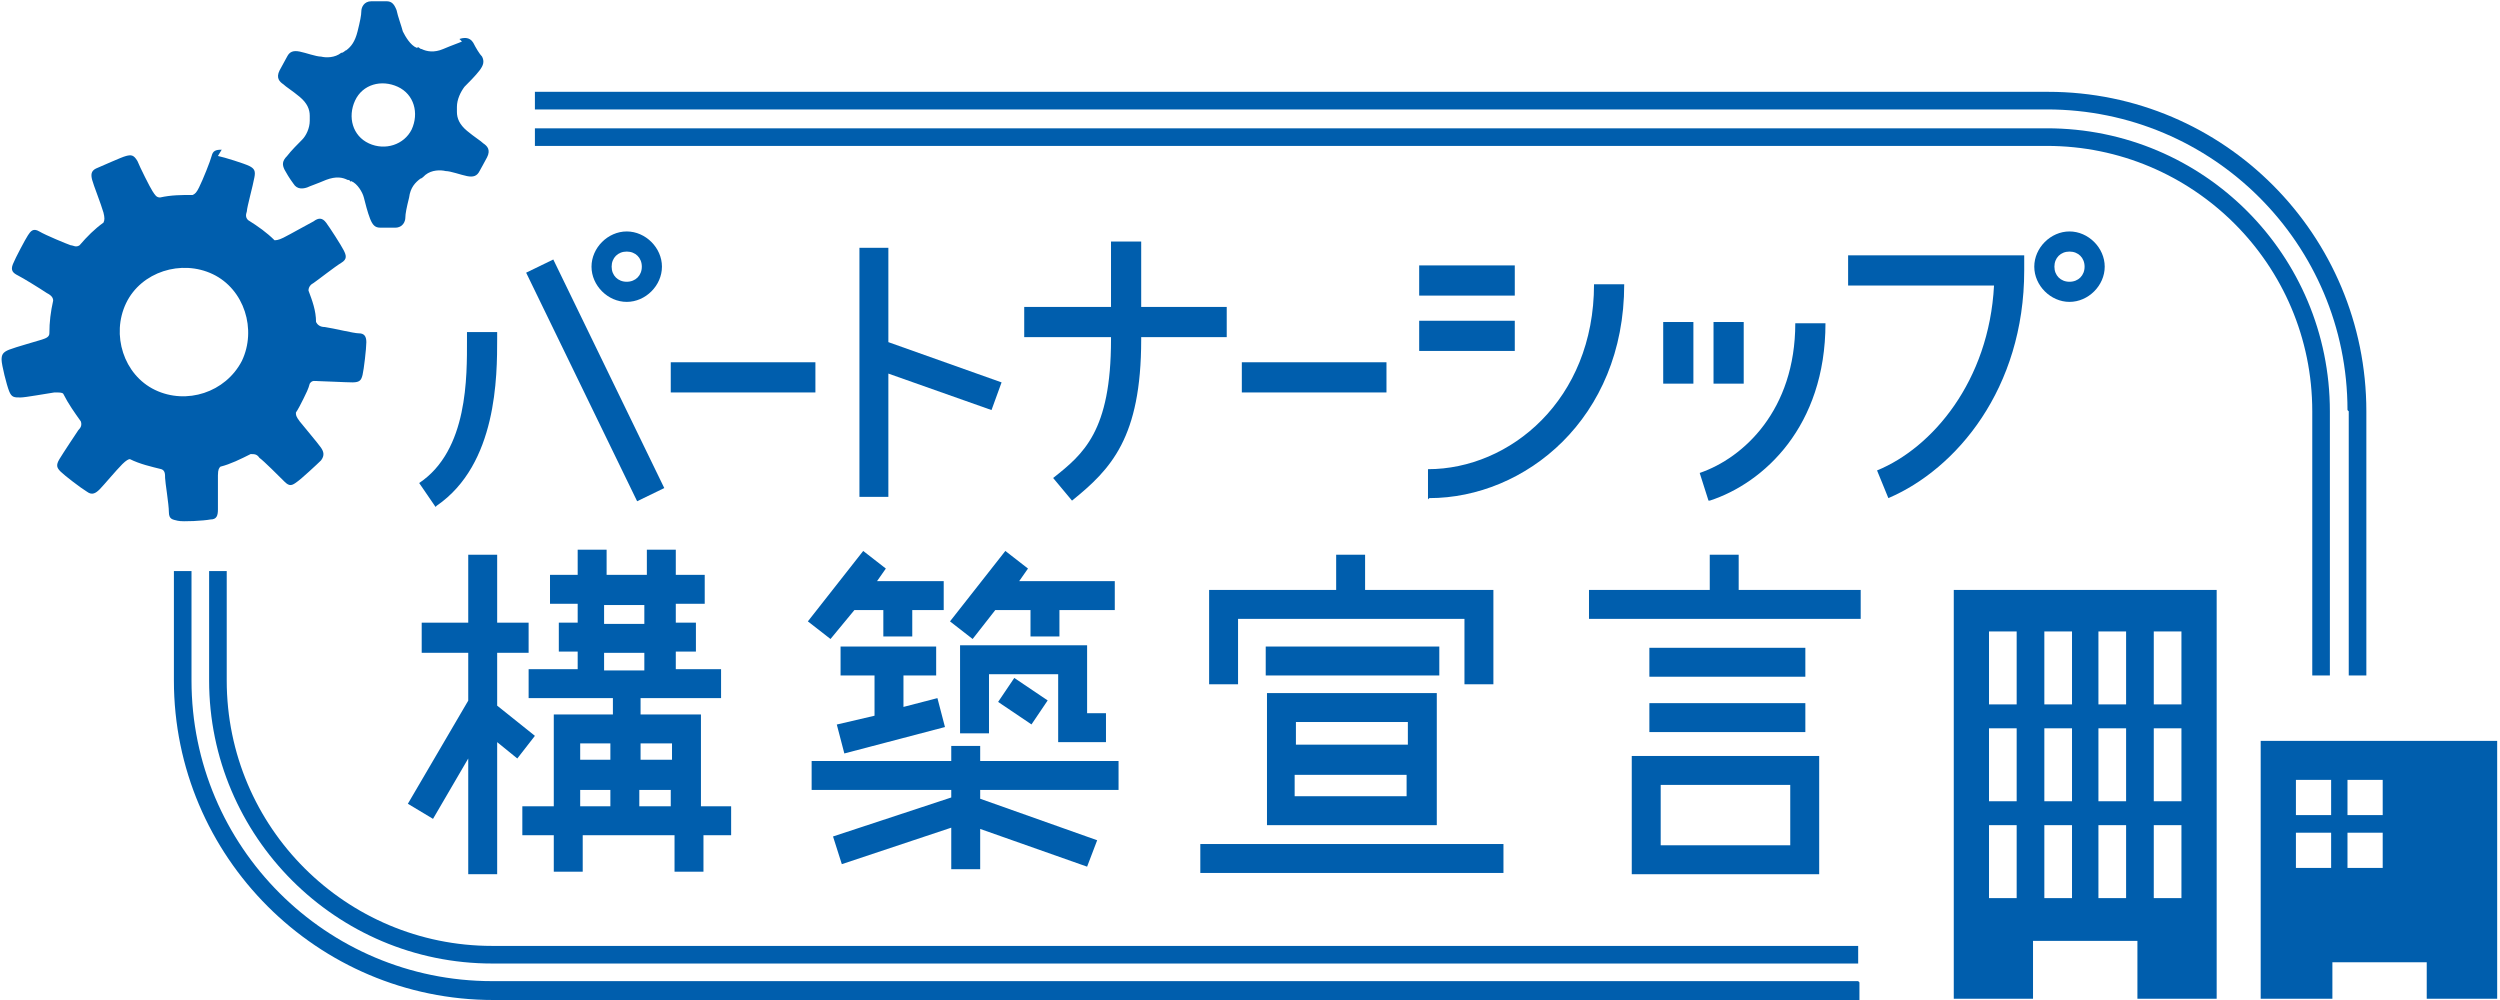 <?xml version="1.0" encoding="UTF-8"?>
<svg id="_ロゴデータ" data-name="ロゴデータ" xmlns="http://www.w3.org/2000/svg" width="70mm" height="28mm" version="1.1" viewBox="0 0 198.5 79.5">
  <!-- Generator: Adobe Illustrator 29.0.0, SVG Export Plug-In . SVG Version: 2.1.0 Build 186)  -->
  <defs>
    <style>
      .st0 {
        fill-rule: evenodd;
      }

      .st0, .st1 {
        fill: #005ead;
      }
    </style>
  </defs>
  <g>
    <rect class="st1" x="53.2" y="28.8" width="11.5" height="2.4"/>
    <rect class="st1" x="98.6" y="28.8" width="11.5" height="2.4"/>
    <polygon class="st1" points="79.5 30.4 70.5 27.2 70.5 19.7 68.2 19.7 68.2 39.5 70.5 39.5 70.5 29.7 78.7 32.6 79.5 30.4"/>
    <path class="st1" d="M97.4,24.4h-6.8v-5.2h-2.4v5.2h-6.9v2.4h6.9v.2c0,7.3-2.2,9.1-4.6,11l1.5,1.8c3.1-2.5,5.5-5,5.5-12.8v-.2h6.8v-2.4Z"/>
    <g>
      <rect class="st1" x="112.7" y="21.1" width="7.6" height="2.4"/>
      <rect class="st1" x="112.7" y="25.5" width="7.6" height="2.4"/>
      <path class="st1" d="M113.4,39.7v-2.4c6.5,0,13.2-5.5,13.2-14.7h2.4c0,10.7-7.9,17-15.5,17Z"/>
    </g>
    <rect class="st1" x="132.1" y="25.6" width="2.4" height="4.9"/>
    <g>
      <line class="st1" x1="137.3" y1="25.6" x2="137.3" y2="30.5"/>
      <rect class="st1" x="136.1" y="25.6" width="2.4" height="4.9"/>
    </g>
    <path class="st1" d="M135.7,39.8l-.7-2.2c3.5-1.2,7.6-5,7.6-11.9h2.4c0,8.2-4.9,12.7-9.2,14.1Z"/>
    <g>
      <rect class="st1" x="46" y="20.2" width="2.4" height="20.2" transform="translate(-8.5 23.6) rotate(-25.9)"/>
      <path class="st1" d="M34.5,40.3l-1.3-1.9c3.9-2.6,3.8-8.5,3.8-11.4v-.6s2.4,0,2.4,0v.5c0,3,0,10-4.8,13.3Z"/>
      <path class="st1" d="M49.7,24c-1.5,0-2.8-1.3-2.8-2.8s1.3-2.8,2.8-2.8,2.8,1.3,2.8,2.8-1.3,2.8-2.8,2.8ZM49.7,20c-.7,0-1.2.5-1.2,1.2s.5,1.2,1.2,1.2,1.2-.5,1.2-1.2-.5-1.2-1.2-1.2Z"/>
    </g>
    <g>
      <path class="st1" d="M150,39.6l-.9-2.2c4.4-1.8,8.9-7.1,9.3-14.7h-11.6v-2.4h14v1.2c0,9.4-5.4,15.8-10.8,18.1Z"/>
      <path class="st1" d="M164.4,24c-1.5,0-2.8-1.3-2.8-2.8s1.3-2.8,2.8-2.8,2.8,1.3,2.8,2.8-1.3,2.8-2.8,2.8ZM164.4,20c-.7,0-1.2.5-1.2,1.2s.5,1.2,1.2,1.2,1.2-.5,1.2-1.2-.5-1.2-1.2-1.2Z"/>
    </g>
    <g>
      <polygon class="st1" points="42.4 58.5 39.4 56.1 39.4 51.9 41.9 51.9 41.9 49.5 39.4 49.5 39.4 44.1 37.1 44.1 37.1 49.5 33.4 49.5 33.4 51.9 37.1 51.9 37.1 55.7 32.3 63.9 34.3 65.1 37.1 60.3 37.1 69.5 39.4 69.5 39.4 59 41 60.3 42.4 58.5"/>
      <path class="st1" d="M57.8,64.1h-2.2v-7.3h-4.8v-1.3h6.4v-2.3h-3.6v-1.4h1.6v-2.3h-1.6v-1.5h2.3v-2.3h-2.3v-2h-2.3v2h-3.2v-2h-2.3v2h-2.2v2.3h2.2v1.5h-1.5v2.3h1.5v1.4h-3.9v2.3h6.7v1.3h-4.7v7.3h-2.5v2.3h2.5v2.9h2.3v-2.9h7.3v2.9h2.3v-2.9h2.2v-2.3ZM47.9,48.1h3.2v1.5h-3.2v-1.5ZM47.9,51.9h3.2v1.4h-3.2v-1.4ZM53.3,59.1v1.3h-2.5v-1.3h2.5ZM48.4,59.1v1.3h-2.4v-1.3h2.4ZM46,62.8h2.4v1.3h-2.4v-1.3ZM50.7,64.1v-1.3h2.5v1.3h-2.5Z"/>
    </g>
    <g>
      <polygon class="st1" points="67.8 48.5 70.1 48.5 70.1 50.6 72.4 50.6 72.4 48.5 74.9 48.5 74.9 46.2 69.6 46.2 70.3 45.2 68.5 43.8 64.1 49.4 65.9 50.8 67.8 48.5"/>
      <polygon class="st1" points="79 48.5 81.8 48.5 81.8 50.6 84.1 50.6 84.1 48.5 88.5 48.5 88.5 46.2 80.9 46.2 81.6 45.2 79.8 43.8 75.4 49.4 77.2 50.8 79 48.5"/>
      <polygon class="st1" points="66.4 57.6 67 59.9 75 57.8 74.4 55.5 71.7 56.2 71.7 53.7 74.3 53.7 74.3 51.4 66.7 51.4 66.7 53.7 69.4 53.7 69.4 56.9 66.4 57.6"/>
      <polygon class="st1" points="87.8 59 87.8 56.7 86.3 56.7 86.3 51.3 76.2 51.3 76.2 58.3 78.5 58.3 78.5 53.6 84 53.6 84 59 87.8 59"/>
      <rect class="st1" x="80.1" y="54.2" width="2.3" height="3.2" transform="translate(-10.5 91.9) rotate(-56)"/>
      <polygon class="st1" points="88.8 62.8 88.8 60.5 77.8 60.5 77.8 59.3 75.5 59.3 75.5 60.5 64.4 60.5 64.4 62.8 75.5 62.8 75.5 63.4 66.1 66.5 66.8 68.7 75.5 65.8 75.5 69.1 77.8 69.1 77.8 65.9 86.3 68.9 87.1 66.8 77.8 63.5 77.8 62.8 88.8 62.8"/>
    </g>
    <g>
      <polygon class="st1" points="98.3 49.2 116.3 49.2 116.3 54.4 118.6 54.4 118.6 46.9 108.4 46.9 108.4 44.1 106.1 44.1 106.1 46.9 96 46.9 96 54.4 98.3 54.4 98.3 49.2"/>
      <rect class="st1" x="100.5" y="51.4" width="13.8" height="2.3"/>
      <rect class="st1" x="95.3" y="67.1" width="24.1" height="2.3"/>
      <path class="st1" d="M114.1,65.6v-10.5h-13.5v10.5h13.5ZM102.8,63.3v-1.7h8.9v1.7h-8.9ZM111.8,57.4v1.8h-8.9v-1.8h8.9Z"/>
    </g>
    <g>
      <polygon class="st1" points="138.1 46.9 138.1 44.1 135.8 44.1 135.8 46.9 126.2 46.9 126.2 49.2 147.8 49.2 147.8 46.9 138.1 46.9"/>
      <rect class="st1" x="131" y="55.9" width="12.4" height="2.3"/>
      <rect class="st1" x="131" y="51.5" width="12.4" height="2.3"/>
      <path class="st1" d="M129.6,69.5h14.9v-9.4h-14.9v9.4ZM131.9,62.4h10.3v4.8h-10.3v-4.8Z"/>
    </g>
  </g>
  <path class="st1" d="M147.6,75.2H39c-11.6,0-21.1-9.4-21.1-21.1v-8.7h-1.4v8.7c0,12.4,10.1,22.5,22.5,22.5h108.6v-1.4Z"/>
  <path class="st1" d="M183.7,32.7v21s1.4,0,1.4,0v-21c0-12.4-10-22.5-22.5-22.5H42.4v1.4h120.2c11.6,0,21.1,9.4,21.1,21.1Z"/>
  <path class="st1" d="M186.6,32.7v21s1.4,0,1.4,0v-21c0-14-11.3-25.4-25.3-25.4H42.4v1.4h120.2c13.2,0,23.9,10.7,23.9,23.9Z"/>
  <path class="st1" d="M147.6,78H39c-13.2,0-23.9-10.7-23.9-23.9v-8.7h-1.4v8.7c0,14,11.4,25.4,25.4,25.4h108.6v-1.4Z"/>
  <g>
    <path class="st0" d="M17.5,11.9c-.5,0-.7.1-.8.5-.1.4-.7,1.9-1,2.5-.2.4-.3.5-.5.6-.9,0-1.7,0-2.6.2-.3,0-.4-.2-.6-.5-.2-.3-1-1.9-1.2-2.4-.3-.5-.5-.5-.9-.4-.4.1-1.9.8-2.4,1-.4.2-.4.5-.3.9.1.4.7,1.9.9,2.6.1.4.1.6,0,.8-.7.5-1.3,1.1-1.9,1.8-.3.2-.5,0-.7,0-.3-.1-2-.8-2.5-1.1s-.7,0-.9.3c-.2.3-1,1.8-1.2,2.3-.2.5,0,.7.4.9.4.2,1.7,1,2.3,1.4.4.2.5.4.5.6-.2.9-.3,1.7-.3,2.6,0,.3-.3.4-.6.5-.3.1-2.1.6-2.6.8-.5.2-.6.4-.6.8,0,.4.4,2,.6,2.5.2.5.4.5.9.5.4,0,2-.3,2.7-.4.4,0,.6,0,.7.1.4.8.9,1.5,1.4,2.2.1.3,0,.5-.2.7-.2.3-1.2,1.8-1.5,2.3-.3.5-.2.7.1,1,.3.3,1.6,1.3,2.1,1.6.4.3.7.1,1-.2.3-.3,1.3-1.5,1.8-2,.3-.3.5-.4.6-.4.8.4,1.7.6,2.5.8.3.1.3.4.3.7,0,.3.3,2.1.3,2.7,0,.6.3.6.7.7s2.1,0,2.6-.1c.5,0,.6-.3.6-.8,0-.4,0-2,0-2.7,0-.5.1-.6.2-.7.8-.2,1.6-.6,2.4-1,.3,0,.5,0,.7.3.3.2,1.6,1.5,2,1.9.4.4.6.3,1,0,.3-.2,1.6-1.4,1.9-1.7.3-.4.2-.7,0-1s-1.3-1.6-1.7-2.1c-.3-.4-.3-.5-.3-.7.2-.3.4-.7.6-1.1s.4-.8.5-1.2c.2-.3.4-.2.7-.2.3,0,2.2.1,2.7.1.6,0,.7-.2.8-.6s.3-2.1.3-2.6c0-.5-.2-.7-.6-.7-.4,0-2-.4-2.7-.5-.4,0-.6-.2-.7-.4,0-.9-.3-1.7-.6-2.5,0-.3.2-.5.4-.6.3-.2,1.7-1.3,2.2-1.6.5-.3.4-.6.2-1-.2-.4-1.1-1.8-1.4-2.2-.3-.4-.6-.4-1-.1-.4.2-1.8,1-2.4,1.3-.4.2-.6.2-.7.2-.6-.6-1.3-1.1-2.1-1.6-.2-.2-.2-.4-.1-.7,0-.3.5-2.1.6-2.7.1-.5,0-.7-.4-.9-.4-.2-2-.7-2.5-.8ZM19.1,28.7c-1.3,2.5-4.4,3.5-6.9,2.3s-3.5-4.4-2.3-6.9,4.4-3.5,6.9-2.3,3.5,4.4,2.3,6.9Z"/>
    <path class="st0" d="M36.6,3.3c-.2.1-.8.3-1.5.6-.7.3-1.3.2-1.7,0,0,0,0,0,0,0,0,0-.1,0-.2-.1s-.1,0-.2,0c0,0,0,0,0,0-.5-.2-.9-.9-1.1-1.3-.1-.4-.4-1.2-.5-1.7-.2-.5-.4-.7-.8-.7-.3,0-.8,0-1.2,0-.6,0-.8.5-.8.8,0,.3-.1.8-.3,1.6s-.5,1.2-.9,1.5h0c-.1,0-.2.2-.4.2,0,0,0,0,0,0-.5.4-1.2.4-1.6.3-.4,0-1.2-.3-1.7-.4-.5-.1-.8,0-1,.4l-.6,1.1c-.3.6,0,.9.3,1.1.2.2.7.5,1.3,1,.6.5.8,1,.8,1.5,0,.1,0,.3,0,.4,0,0,0,0,0,0,0,.6-.3,1.2-.6,1.5-.3.3-.9.9-1.2,1.3-.4.4-.4.7-.2,1.1.1.2.4.7.7,1.1.3.5.8.4,1.1.3.2-.1.8-.3,1.5-.6.8-.3,1.3-.2,1.7,0h0c0,0,.2,0,.2.1s0,0,.1,0c0,0,0,0,0,0,.5.2.9.9,1,1.3.1.4.3,1.2.5,1.7.2.5.4.7.8.7.3,0,.8,0,1.2,0,.6,0,.8-.5.8-.8,0-.3.1-.8.3-1.6.1-.8.5-1.2.9-1.5,0,0,0,0,0,0,.1,0,.3-.2.4-.3,0,0,0,0,0,0,.5-.4,1.2-.4,1.6-.3.4,0,1.2.3,1.7.4.5.1.8,0,1-.4.1-.2.4-.7.6-1.1.3-.6,0-.9-.3-1.1-.2-.2-.7-.5-1.3-1-.6-.5-.8-1-.8-1.5h0c0-.1,0-.3,0-.4,0,0,0,0,0,0,0-.6.3-1.2.6-1.6.3-.3.9-.9,1.2-1.3.3-.4.4-.7.2-1.1-.2-.2-.5-.7-.7-1.1-.3-.5-.8-.4-1.1-.3ZM32.6,10.3c-.6,1.2-2.1,1.7-3.4,1.1s-1.7-2.1-1.1-3.4,2.1-1.7,3.4-1.1,1.7,2.1,1.1,3.4Z"/>
  </g>
  <path class="st1" d="M155.2,46.9v32.5h6.3v-4.6h8.3v4.6h6.3v-32.5h-20.9ZM160.2,71.4h-2.2v-5.8h2.2v5.8ZM160.2,63.7h-2.2v-5.8h2.2v5.8ZM160.2,56h-2.2v-5.8h2.2v5.8ZM164.6,71.4h-2.2v-5.8h2.2v5.8ZM164.6,63.7h-2.2v-5.8h2.2v5.8ZM164.6,56h-2.2v-5.8h2.2v5.8ZM168.9,71.4h-2.2v-5.8h2.2v5.8ZM168.9,63.7h-2.2v-5.8h2.2v5.8ZM168.9,56h-2.2v-5.8h2.2v5.8ZM173.3,71.4h-2.2v-5.8h2.2v5.8ZM173.3,63.7h-2.2v-5.8h2.2v5.8ZM173.3,56h-2.2v-5.8h2.2v5.8Z"/>
  <path class="st1" d="M179.6,58.9v20.5h5.7v-2.9h7.5v2.9h5.6v-20.5h-18.8ZM185.2,69h-2.8v-2.8h2.8v2.8ZM185.2,64.8h-2.8v-2.8h2.8v2.8ZM189.3,69h-2.8v-2.8h2.8v2.8ZM189.3,64.8h-2.8v-2.8h2.8v2.8Z"/>
</svg>